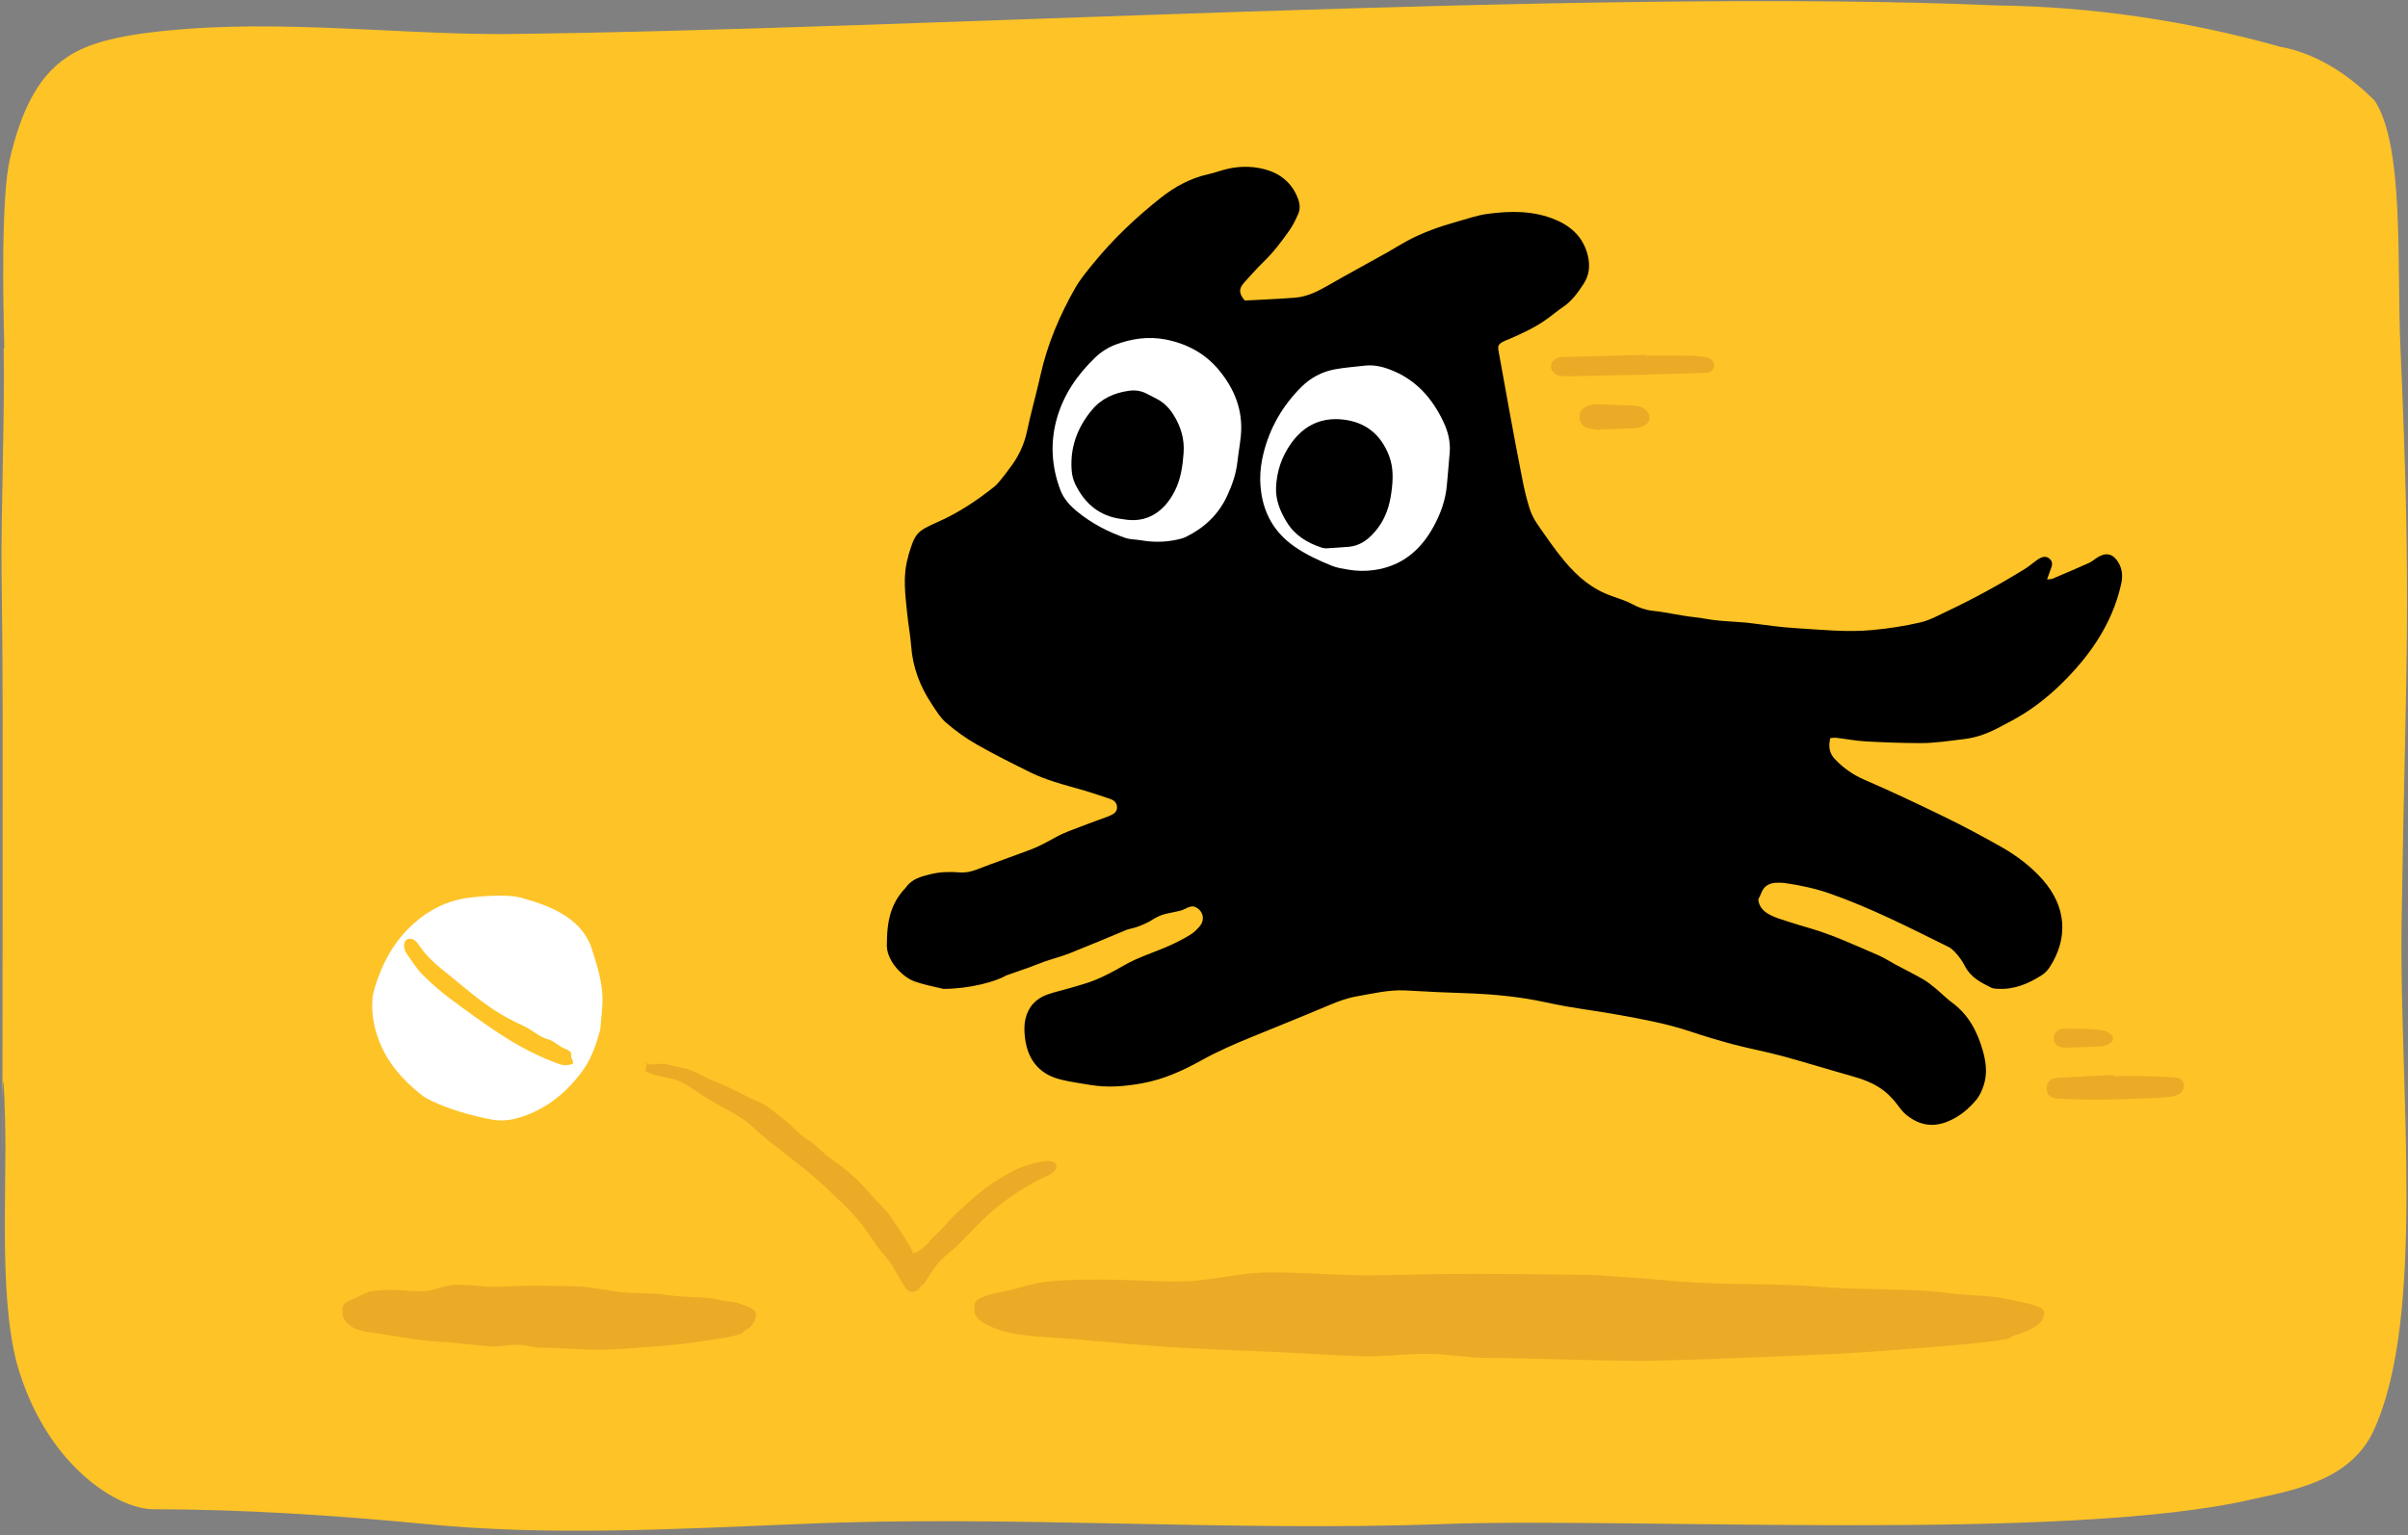 <svg width="218" height="139" viewBox="0 0 218 139" fill="none" xmlns="http://www.w3.org/2000/svg">
<rect x="0" y="0" width="218" height="139" fill="#808080" stroke="none"/>
<path d="M0.332 31.633C0.444 37.434 0.07 46.669 0.145 52.165C0.276 61.324 0.238 67.43 0.238 76.437C0.238 131.2 0.033 85.526 0.462 101.555C0.631 108.31 -0.173 118.5 1.827 124.453C4.556 132.849 10.667 136.666 13.919 136.666C21.75 136.666 30.217 137.2 38.497 138.001C49.711 139.108 61.093 138.459 72.475 138.001C91.165 137.162 111.444 138.726 130.788 138.001C147.609 137.391 187.008 139.642 203.792 135.788C207.324 134.986 212.763 134.185 214.893 129.529C219.641 119.225 217.211 98.542 217.417 83.734C217.772 59.996 218.37 55.294 217.323 31.633C216.968 24 217.697 13.276 214.987 9.116C212.304 6.433 209.402 4.777 206.427 4.231C197.916 1.848 189.337 0.599 180.747 0.491C143.572 -1.112 82.643 2.704 45.375 3.086C34.777 3.086 23.545 1.521 12.499 3.086C6.724 4.002 3.004 5.49 0.911 14.306C0.07 17.855 0.294 27.625 0.388 31.48" fill="#FEC326"/>
<g clip-path="url(#clip0_7411_6012)">
<path d="M185.065 118.838C185.065 119.541 184.626 120.245 182.472 120.88C181.982 121.024 182.167 121.165 181.383 121.301C179.013 121.713 173.489 122.083 169.544 122.39C166.352 122.639 160.407 122.845 156.604 122.997C154.17 123.094 152.019 123.169 149.363 123.219C146.258 123.277 138.073 122.963 134.773 122.963C132.917 122.963 131.086 122.615 129.287 122.597C127.207 122.576 125.168 122.881 123.18 122.813C120.396 122.716 117.713 122.528 115.156 122.411C111.623 122.248 108.331 122.155 105.347 121.939C103 121.77 100.843 121.589 98.91 121.404C95.71 121.099 93.122 121.079 91.297 120.656C89.322 120.198 88.239 119.358 88.239 118.838C88.239 117.99 87.688 117.546 91.14 116.89C92.103 116.707 93.377 116.19 95.062 116.03C96.915 115.853 99.208 115.839 101.802 115.906C103.507 115.95 105.343 116.088 107.268 116.031C109.721 115.959 112.318 115.226 114.979 115.217C118.153 115.206 121.416 115.534 124.629 115.484C128.131 115.43 130.429 115.344 133.629 115.344C134.494 115.344 143.93 115.425 144.783 115.481C148.498 115.729 148.424 115.74 151.858 116.027C156.309 116.399 160.48 116.169 164.263 116.487C168.872 116.875 172.903 116.634 176.159 117.064C178.245 117.339 180.013 117.284 181.41 117.577C183.765 118.07 185.067 118.27 185.067 118.839L185.065 118.838Z" fill="#EBAB26"/>
<path d="M68.432 118.991C68.432 119.509 68.262 120.029 67.43 120.497C67.241 120.603 67.312 120.706 67.009 120.807C66.093 121.111 63.958 121.384 62.434 121.611C61.2 121.794 58.903 121.946 57.432 122.059C56.492 122.131 55.66 122.186 54.634 122.222C53.434 122.265 50.271 122.034 48.996 122.034C48.278 122.034 47.571 121.777 46.875 121.764C46.071 121.748 45.283 121.974 44.515 121.923C43.44 121.851 42.403 121.713 41.414 121.627C40.049 121.507 38.777 121.438 37.624 121.279C36.716 121.154 35.883 121.021 35.136 120.884C33.899 120.659 32.899 120.644 32.194 120.333C31.43 119.995 31.012 119.375 31.012 118.992C31.012 118.367 30.799 118.038 32.133 117.555C32.506 117.42 32.998 117.04 33.649 116.922C34.365 116.791 35.251 116.781 36.253 116.831C36.912 116.864 37.622 116.965 38.365 116.923C39.313 116.87 40.317 116.33 41.345 116.322C42.572 116.314 43.833 116.556 45.074 116.52C46.428 116.479 47.316 116.416 48.552 116.416C48.887 116.416 52.533 116.475 52.863 116.517C54.299 116.699 54.27 116.708 55.597 116.92C57.317 117.193 58.929 117.025 60.391 117.259C62.172 117.545 63.73 117.367 64.988 117.684C65.794 117.887 66.477 117.847 67.017 118.062C67.927 118.426 68.43 118.573 68.43 118.993L68.432 118.991Z" fill="#EBAB26"/>
<path d="M112.697 27.209C113.383 27.176 113.984 27.151 114.584 27.118C115.474 27.069 116.365 27.03 117.253 26.956C118.38 26.862 119.352 26.352 120.315 25.8C122.045 24.808 123.8 23.859 125.54 22.885C126.136 22.552 126.712 22.184 127.31 21.857C128.792 21.044 130.38 20.498 132.001 20.045C132.884 19.798 133.763 19.488 134.666 19.367C136.762 19.085 138.858 19.059 140.861 19.915C142.345 20.548 143.394 21.583 143.761 23.202C143.96 24.079 143.88 24.917 143.371 25.696C142.852 26.491 142.31 27.255 141.507 27.8C141.03 28.125 140.584 28.492 140.119 28.834C139.01 29.648 137.768 30.212 136.512 30.752C136.368 30.814 136.217 30.864 136.079 30.939C135.665 31.162 135.58 31.305 135.662 31.763C136.001 33.672 136.346 35.58 136.699 37.486C137.071 39.495 137.442 41.505 137.842 43.51C138.01 44.357 138.21 45.202 138.469 46.025C138.624 46.518 138.866 47.003 139.16 47.429C139.95 48.571 140.731 49.728 141.621 50.791C142.853 52.26 144.159 53.37 146 54.003C146.543 54.19 147.283 54.434 147.786 54.711C148.373 55.034 148.985 55.243 149.644 55.311C150.895 55.44 152.149 55.756 153.4 55.887C153.894 55.938 154.384 56.035 154.875 56.107C156.12 56.291 157.361 56.279 158.608 56.441C159.907 56.609 161.207 56.795 162.513 56.875C164.844 57.018 167.179 57.272 169.513 57.051C170.972 56.913 172.434 56.694 173.859 56.36C174.739 56.153 175.563 55.685 176.393 55.293C178.767 54.168 181.068 52.904 183.305 51.525C183.616 51.334 183.896 51.089 184.194 50.876C184.385 50.739 184.571 50.58 184.784 50.493C185.062 50.379 185.353 50.393 185.587 50.63C185.798 50.842 185.815 51.092 185.721 51.359C185.6 51.702 185.473 52.044 185.323 52.461C185.52 52.442 185.675 52.463 185.799 52.41C186.911 51.94 188.022 51.469 189.123 50.973C189.406 50.845 189.644 50.623 189.912 50.459C190.686 49.986 191.299 50.147 191.77 50.914C192.155 51.54 192.18 52.219 192.03 52.894C191.616 54.755 190.86 56.467 189.819 58.075C188.898 59.497 187.795 60.764 186.6 61.936C185.233 63.277 183.702 64.439 181.991 65.336C181.735 65.47 181.476 65.598 181.223 65.738C180.159 66.325 179.067 66.776 177.831 66.923C176.503 67.081 175.179 67.293 173.842 67.29C172.19 67.285 170.536 67.226 168.886 67.134C167.998 67.084 167.118 66.911 166.233 66.807C166.063 66.787 165.886 66.824 165.701 66.836C165.518 67.593 165.6 68.202 166.139 68.763C166.895 69.552 167.738 70.149 168.756 70.591C171.211 71.656 173.637 72.798 176.043 73.972C177.787 74.823 179.503 75.737 181.191 76.697C182.587 77.49 183.875 78.461 184.94 79.671C187.044 82.065 187.285 84.909 185.57 87.568C185.389 87.849 185.137 88.115 184.858 88.295C183.669 89.057 182.401 89.607 180.946 89.54C180.713 89.529 180.454 89.528 180.254 89.429C179.312 88.962 178.38 88.478 177.876 87.463C177.702 87.113 177.473 86.782 177.221 86.483C176.988 86.207 176.728 85.908 176.414 85.753C172.883 84.008 169.375 82.211 165.647 80.907C164.33 80.447 162.969 80.164 161.591 79.96C161.384 79.929 161.172 79.935 160.962 79.932C160.235 79.921 159.686 80.185 159.43 80.914C159.369 81.087 159.274 81.246 159.183 81.436C159.232 82.169 159.73 82.588 160.331 82.887C160.775 83.107 161.259 83.251 161.733 83.405C162.406 83.624 163.084 83.831 163.765 84.026C165.942 84.653 167.988 85.615 170.061 86.505C170.588 86.732 171.073 87.056 171.582 87.329C172.415 87.774 173.261 88.195 174.08 88.664C174.487 88.897 174.859 89.197 175.222 89.495C175.729 89.91 176.187 90.39 176.714 90.777C178.208 91.875 179.008 93.388 179.504 95.129C179.8 96.166 179.926 97.195 179.604 98.227C179.451 98.717 179.225 99.223 178.899 99.611C178.189 100.457 177.357 101.144 176.286 101.571C174.867 102.136 173.653 101.833 172.549 100.926C172.112 100.567 171.816 100.041 171.433 99.611C171.175 99.321 170.897 99.042 170.593 98.801C169.692 98.085 168.631 97.715 167.536 97.408C165.465 96.828 163.411 96.186 161.335 95.623C159.894 95.233 158.42 94.965 156.976 94.584C155.658 94.236 154.349 93.844 153.056 93.411C150.933 92.7 148.743 92.296 146.551 91.9C144.953 91.611 143.341 91.398 141.741 91.12C140.554 90.913 139.381 90.616 138.19 90.43C137.027 90.249 135.852 90.117 134.676 90.036C133.185 89.933 131.689 89.907 130.195 89.84C129.2 89.796 128.205 89.731 127.209 89.684C125.724 89.614 124.29 89.967 122.844 90.218C121.959 90.372 121.13 90.681 120.303 91.031C117.958 92.022 115.595 92.971 113.238 93.934C111.707 94.56 110.196 95.219 108.745 96.027C107.067 96.962 105.315 97.746 103.405 98.093C101.849 98.377 100.283 98.508 98.709 98.243C97.806 98.091 96.892 97.972 96.006 97.749C93.957 97.234 92.896 95.794 92.754 93.551C92.728 93.136 92.739 92.703 92.828 92.299C93.071 91.187 93.766 90.427 94.831 90.052C95.547 89.8 96.296 89.644 97.024 89.425C97.775 89.198 98.542 89.002 99.26 88.695C100.103 88.336 100.92 87.905 101.712 87.442C103.059 86.655 104.556 86.228 105.963 85.588C106.583 85.307 107.192 84.991 107.77 84.635C108.098 84.432 108.393 84.145 108.637 83.843C109.115 83.247 108.907 82.455 108.213 82.132C107.766 81.923 107.3 82.362 106.826 82.475C105.46 82.8 105.236 82.681 104.055 83.449C102.778 84.104 102.318 84.061 101.957 84.212C100.263 84.923 98.568 85.635 96.861 86.312C96.131 86.6 95.364 86.796 94.621 87.052C94.102 87.231 93.596 87.448 93.079 87.634C92.413 87.874 91.744 88.105 91.074 88.335C90.173 88.886 87.725 89.551 85.402 89.543C84.535 89.341 83.654 89.169 82.816 88.877C81.697 88.489 80.143 86.915 80.296 85.381C80.297 82.92 80.889 81.54 82.009 80.368C82.535 79.588 83.388 79.372 84.237 79.162C85.115 78.945 86.001 78.928 86.896 78.998C87.428 79.04 87.922 78.932 88.428 78.736C90.041 78.112 91.678 77.547 93.298 76.936C94.108 76.631 94.861 76.206 95.621 75.787C96.396 75.361 97.253 75.083 98.082 74.759C98.839 74.463 99.607 74.194 100.369 73.912C100.443 73.884 100.512 73.845 100.583 73.812C100.917 73.659 101.162 73.444 101.121 73.033C101.081 72.636 100.82 72.445 100.471 72.332C99.748 72.097 99.03 71.843 98.302 71.623C97.348 71.334 96.379 71.096 95.432 70.788C94.711 70.553 93.99 70.292 93.313 69.956C91.666 69.14 90.017 68.32 88.422 67.41C87.448 66.854 86.518 66.189 85.669 65.457C85.126 64.989 84.733 64.331 84.33 63.721C83.285 62.141 82.632 60.422 82.491 58.513C82.417 57.521 82.227 56.538 82.129 55.549C81.96 53.855 81.709 52.157 82.203 50.473C82.226 50.398 82.23 50.317 82.253 50.242C82.842 48.323 82.959 48.117 84.874 47.277C86.75 46.453 88.416 45.34 90.001 44.082C90.385 43.778 90.665 43.342 90.986 42.962C91.104 42.823 91.2 42.664 91.314 42.52C92.141 41.477 92.713 40.33 92.988 39.008C93.34 37.314 93.825 35.648 94.2 33.959C94.82 31.168 95.926 28.571 97.328 26.1C97.777 25.308 98.375 24.592 98.954 23.881C100.768 21.656 102.839 19.685 105.089 17.911C106.374 16.898 107.801 16.117 109.43 15.765C109.865 15.671 110.287 15.52 110.717 15.397C111.928 15.052 113.159 15 114.375 15.3C115.83 15.659 116.925 16.487 117.487 17.936C117.678 18.428 117.74 18.911 117.525 19.386C117.299 19.886 117.063 20.392 116.749 20.839C116.04 21.846 115.301 22.832 114.407 23.696C113.785 24.297 113.217 24.953 112.632 25.591C112.128 26.141 112.155 26.603 112.696 27.213L112.697 27.209Z" fill="black"/>
<path d="M103.283 48.922C102.815 48.84 102.317 48.86 101.874 48.707C100.302 48.164 98.838 47.397 97.538 46.339C96.877 45.801 96.298 45.175 95.989 44.353C95.184 42.209 95.062 40.012 95.704 37.806C96.324 35.673 97.557 33.913 99.133 32.39C99.671 31.87 100.291 31.473 100.979 31.211C102.453 30.653 103.989 30.443 105.525 30.741C107.409 31.108 109.073 31.976 110.334 33.49C111.762 35.206 112.557 37.169 112.335 39.469C112.258 40.264 112.11 41.052 112.021 41.846C111.897 42.939 111.539 43.954 111.077 44.941C110.279 46.645 108.984 47.821 107.34 48.629C107.117 48.739 106.864 48.797 106.619 48.853C105.512 49.104 104.405 49.118 103.284 48.921L103.283 48.922Z" fill="white"/>
<path d="M122.116 51.59C121.593 51.504 121.054 51.426 120.569 51.229C119.404 50.756 118.261 50.235 117.212 49.508C115.096 48.044 114.131 45.966 114.089 43.42C114.076 42.63 114.194 41.817 114.385 41.048C114.962 38.729 116.12 36.73 117.803 35.051C118.65 34.206 119.668 33.667 120.819 33.448C121.722 33.276 122.648 33.218 123.564 33.11C124.514 32.998 125.398 33.264 126.249 33.635C128.331 34.542 129.717 36.17 130.679 38.204C131.083 39.059 131.319 39.969 131.247 40.932C131.173 41.926 131.073 42.919 130.989 43.912C130.874 45.272 130.428 46.514 129.772 47.705C128.572 49.882 126.859 51.277 124.379 51.622C123.614 51.728 122.867 51.715 122.116 51.591V51.59Z" fill="white"/>
<path d="M101.578 47.002C101.744 47.022 101.91 47.054 102.077 47.072C104.099 47.291 105.495 46.134 106.337 44.494C106.893 43.412 107.067 42.226 107.153 41.023C107.245 39.749 106.901 38.608 106.229 37.545C105.84 36.931 105.356 36.442 104.716 36.112C104.418 35.959 104.117 35.809 103.819 35.653C103.306 35.384 102.769 35.307 102.194 35.388C100.87 35.574 99.711 36.08 98.834 37.145C97.533 38.724 96.862 40.526 97.019 42.594C97.05 43.012 97.155 43.45 97.336 43.823C98.205 45.618 99.55 46.755 101.577 47.003L101.578 47.002Z" fill="black"/>
<path d="M125.96 44.613C126.121 43.455 126.165 42.357 125.758 41.284C125.011 39.316 123.592 38.201 121.545 37.986C119.642 37.787 118.092 38.493 116.937 40.08C116.055 41.29 115.586 42.642 115.523 44.137C115.474 45.298 115.906 46.314 116.487 47.27C117.215 48.469 118.331 49.145 119.613 49.576C119.769 49.629 119.945 49.658 120.109 49.65C120.751 49.617 121.393 49.564 122.036 49.519C123.23 49.435 124.056 48.717 124.74 47.815C125.46 46.865 125.803 45.757 125.961 44.613H125.96Z" fill="black"/>
<path d="M54.337 93.252C53.962 94.61 53.53 95.92 52.674 97.058C51.149 99.087 49.251 100.589 46.769 101.269C46.001 101.479 45.225 101.515 44.433 101.361C42.599 101.005 40.813 100.502 39.117 99.709C38.786 99.555 38.453 99.382 38.169 99.157C36.435 97.786 35.007 96.171 34.244 94.053C33.822 92.88 33.614 91.657 33.725 90.421C33.784 89.756 34.031 89.097 34.261 88.46C34.913 86.657 35.911 85.051 37.316 83.752C38.791 82.389 40.532 81.514 42.564 81.275C43.791 81.131 45.017 81.046 46.249 81.138C46.639 81.167 47.031 81.247 47.407 81.355C48.769 81.746 50.101 82.195 51.295 83.004C52.403 83.754 53.206 84.717 53.604 85.989C54.098 87.565 54.612 89.146 54.54 90.831C54.506 91.639 54.407 92.445 54.338 93.252H54.337ZM51.706 95.497C51.764 95.122 51.15 94.997 50.819 94.807C50.507 94.629 49.987 94.194 49.636 94.117C48.915 93.959 48.137 93.237 47.467 92.934C44.234 91.473 42.802 89.997 40.057 87.808C39.322 87.221 38.632 86.573 38.079 85.799C37.957 85.628 37.842 85.451 37.706 85.293C37.48 85.034 37.092 84.937 36.859 85.061C36.653 85.17 36.536 85.496 36.604 85.833C36.635 85.985 36.676 86.15 36.764 86.273C37.235 86.933 37.656 87.644 38.216 88.218C38.983 89.001 39.823 89.727 40.699 90.388C42.14 91.476 43.61 92.531 45.113 93.531C46.836 94.677 48.66 95.644 50.615 96.349C51.002 96.489 51.38 96.497 51.767 96.359C52.1 96.242 51.632 95.873 51.707 95.497H51.706Z" fill="white"/>
<path d="M148.958 32.2C150.298 32.2 151.638 32.189 152.977 32.206C153.447 32.212 153.918 32.276 154.386 32.333C154.538 32.351 154.694 32.409 154.828 32.484C155.094 32.634 155.234 32.946 155.176 33.217C155.113 33.506 154.915 33.666 154.638 33.726C154.511 33.754 154.377 33.76 154.247 33.764C152.489 33.819 150.732 33.88 148.974 33.923C146.639 33.98 144.303 34.024 141.968 34.068C141.706 34.073 141.439 34.066 141.183 34.018C140.706 33.928 140.4 33.563 140.415 33.155C140.43 32.744 140.75 32.426 141.242 32.345C141.371 32.325 141.504 32.329 141.636 32.325C144.076 32.263 146.517 32.201 148.957 32.139C148.957 32.159 148.958 32.18 148.959 32.2H148.958Z" fill="#EBAB26"/>
<path d="M191.384 97.45C192.461 97.45 193.539 97.435 194.616 97.455C195.376 97.469 196.135 97.519 196.894 97.573C197.368 97.606 197.65 97.832 197.719 98.176C197.783 98.491 197.589 98.916 197.242 99.094C197.015 99.21 196.75 99.278 196.496 99.31C196.002 99.372 195.503 99.412 195.006 99.429C193.275 99.491 191.543 99.566 189.811 99.583C188.658 99.595 187.503 99.525 186.349 99.477C185.633 99.447 185.297 99.154 185.284 98.586C185.269 98.026 185.614 97.639 186.273 97.599C187.975 97.495 189.679 97.427 191.381 97.344C191.383 97.379 191.383 97.415 191.385 97.45H191.384Z" fill="#EBAB26"/>
<path d="M144.773 38.942C144.464 38.893 144.152 38.856 143.846 38.792C143.35 38.688 143.071 38.355 143 37.872C142.931 37.404 143.172 37.046 143.56 36.832C143.803 36.699 144.106 36.608 144.38 36.611C145.586 36.629 146.791 36.678 147.996 36.735C148.395 36.754 148.773 36.877 149.057 37.185C149.503 37.665 149.416 38.265 148.832 38.553C148.58 38.677 148.284 38.756 148.003 38.771C146.929 38.826 145.854 38.847 144.778 38.88C144.777 38.901 144.775 38.922 144.773 38.944V38.942Z" fill="#EBAB26"/>
<path d="M188.393 93.127C189.043 93.179 189.697 93.209 190.342 93.296C190.587 93.329 190.843 93.455 191.041 93.606C191.405 93.884 191.383 94.255 190.987 94.496C190.773 94.628 190.505 94.721 190.256 94.737C189.187 94.802 188.116 94.844 187.045 94.87C186.338 94.886 185.954 94.579 185.934 94.051C185.918 93.621 186.242 93.088 187.056 93.143C187.499 93.173 187.945 93.149 188.39 93.149C188.39 93.142 188.391 93.134 188.393 93.128L188.393 93.127Z" fill="#EBAB26"/>
<path d="M58.416 96.976C59.1 97.403 60.165 97.505 60.928 97.705C61.943 97.972 62.734 98.623 63.593 99.195C65.084 100.187 66.884 100.852 68.177 102.081C69.177 103.03 70.375 103.914 71.424 104.733C72.549 105.613 73.852 106.655 74.869 107.622C76.948 109.597 77.638 110.188 79.315 112.697C79.827 113.463 80.529 114.085 80.952 114.904C81.242 115.466 81.629 116.008 81.939 116.578C82.242 117.136 83.055 117.098 83.316 116.519C83.373 116.393 83.639 116.283 83.689 116.202C84.103 115.55 84.653 114.61 85.192 114.089C85.835 113.466 86.164 113.303 86.813 112.653C87.677 111.788 88.515 110.873 89.409 110.041C90.544 108.985 91.951 108.019 93.248 107.263C93.811 106.934 94.355 106.678 94.939 106.407C95.859 105.982 95.932 105.096 94.799 105.131C94.096 105.153 92.504 105.614 91.819 105.98C90.709 106.574 89.67 107.201 88.712 107.995C87.461 109.031 86.426 109.944 85.352 111.188C85.022 111.571 84.473 111.967 84.194 112.357C83.962 112.682 83.098 113.46 82.653 113.503C82.597 112.998 81.2 111.056 80.905 110.574C80.261 109.527 79.333 108.783 78.545 107.843C77.67 106.799 76.392 105.713 75.277 104.969C74.504 104.453 74 103.742 73.19 103.254C72.467 102.818 71.987 102.25 71.374 101.702C71.053 101.415 69.91 100.536 69.606 100.296C69.086 99.885 68.195 99.599 67.579 99.269C66.55 98.719 65.502 98.238 64.399 97.79C63.569 97.453 62.752 96.87 61.818 96.706C61.529 96.655 60.589 96.432 60.35 96.374C59.734 96.224 59.056 96.521 58.44 96.319C58.484 96.064 58.706 96.003 58.416 96.977V96.976Z" fill="#EBAB26"/>
</g>
<defs>
<clipPath id="clip0_7411_6012">
<rect width="166.732" height="120" fill="white" transform="translate(31 15.1)"/>
</clipPath>
</defs>
</svg>
